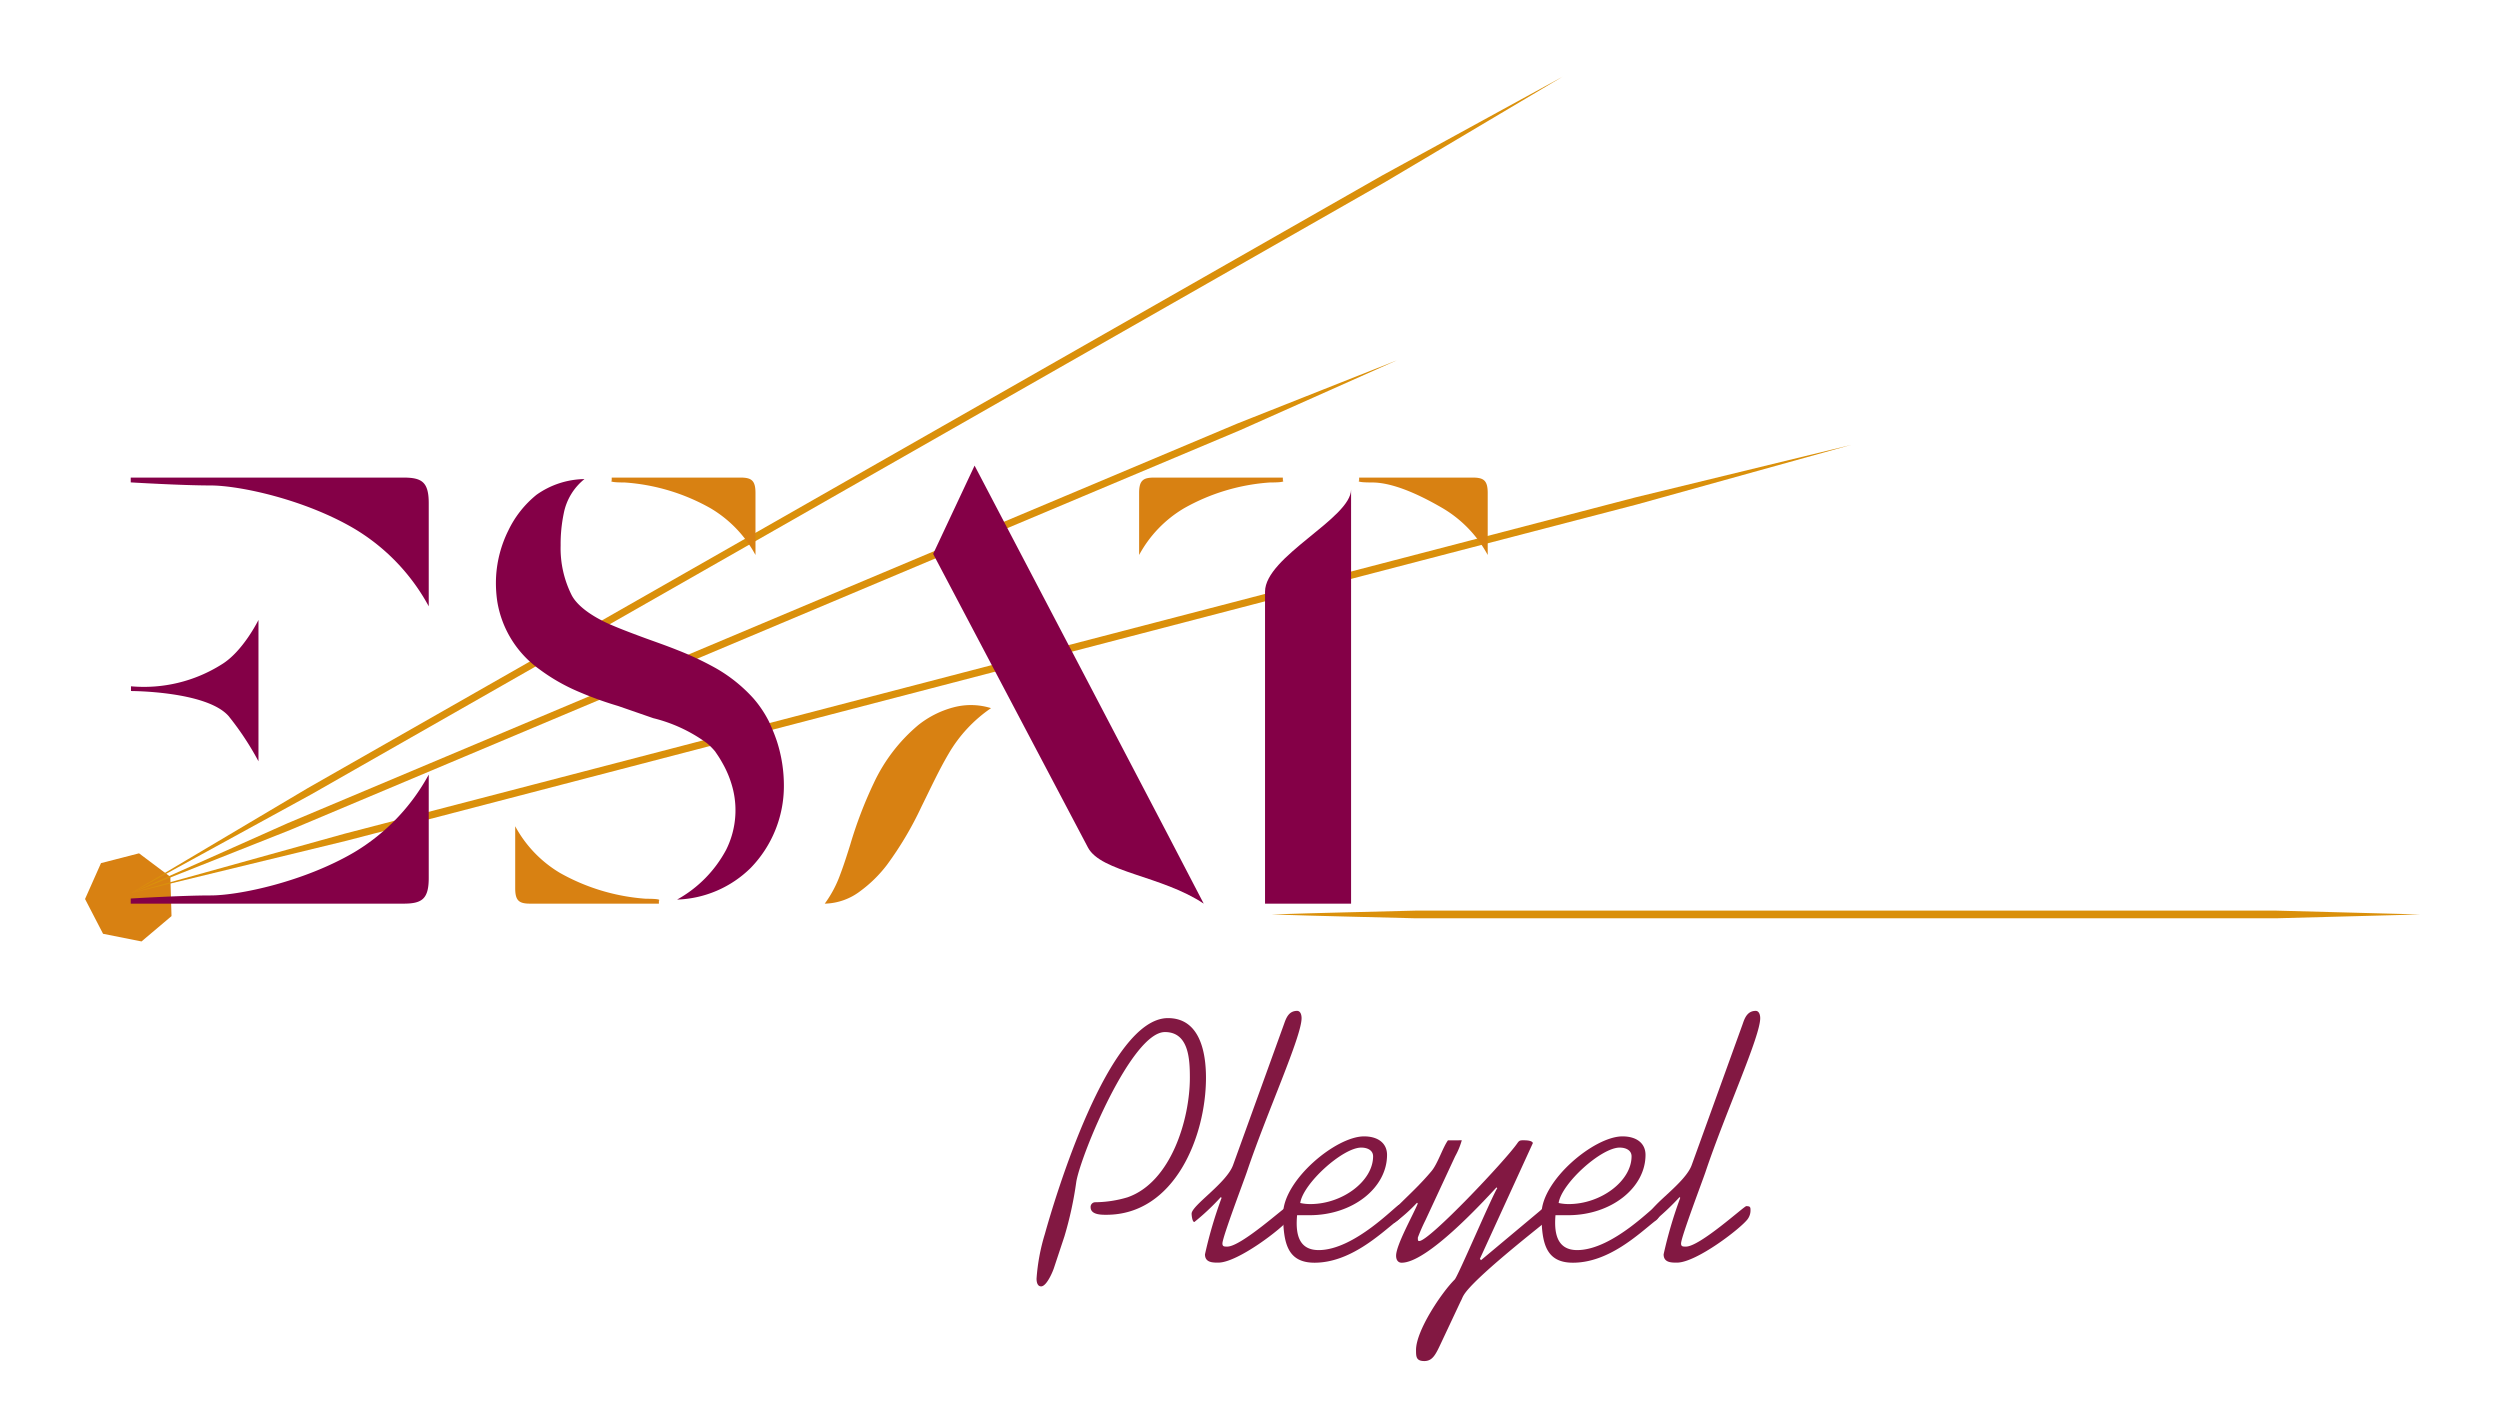 <?xml version="1.0" encoding="UTF-8"?> <svg xmlns="http://www.w3.org/2000/svg" id="Calque_1" data-name="Calque 1" viewBox="0 0 301 169"><defs><style>.cls-1{fill:#da900b;}.cls-2{fill:#821842;}.cls-3{fill:#d88112;}.cls-4{fill:none;}.cls-5{fill:#840047;}</style></defs><title>logo-esat-pleyel-</title><path class="cls-1" d="M153.09,110.1c5.77-.19,11.53-.31,17.29-.46H274.11l17.29.46-17.29.46H170.38C164.62,110.41,158.86,110.29,153.09,110.1Z"></path><path class="cls-2" d="M126.94,152.53c-.16.54-.92,2.35-1.59,2.35-.46,0-.55-.55-.55-.93a24,24,0,0,1,1-5.37c1.18-4.24,7.64-26,14.82-26,3.87,0,4.58,4.16,4.58,7.18,0,7-3.74,16.5-12,16.5-.63,0-1.89,0-1.89-.92a.56.56,0,0,1,.53-.59h0a13.91,13.91,0,0,0,3.9-.59c5.25-1.81,7.52-9.4,7.52-14.4,0-2.23-.13-5.5-3-5.5-4,0-10.08,14.65-10.67,18a43.73,43.73,0,0,1-1.43,6.59Z"></path><path class="cls-2" d="M154.61,123.26c.26-.75.59-1.55,1.56-1.55.38,0,.54.42.54.88,0,2.23-4.19,11.38-6.59,18.52-.29.88-2.94,7.85-2.94,8.6,0,.38.21.38.59.38,1.68,0,7-4.87,7.27-4.87s.5.09.5.42a1.67,1.67,0,0,1-.34,1.14c-.79,1.09-6.17,5.24-8.52,5.24-.67,0-1.6,0-1.6-1a51.94,51.94,0,0,1,2-6.8l-.09-.09a28.3,28.3,0,0,1-3.19,3c-.25,0-.33-.8-.33-1,0-1,4.24-3.7,5-5.88Z"></path><path class="cls-2" d="M164.23,136.82c1.72,0,2.77.85,2.77,2.23,0,3.95-4.11,7.26-9.32,7.26h-1.51c-.17,1.93,0,4.2,2.6,4.2,4.33,0,9.37-5.46,9.7-5.46s.34.59.34.76a1.43,1.43,0,0,1-.67,1.22c-2,1.59-5.59,5-9.87,5-3.23,0-3.78-2.31-3.78-5.87C154.49,142.12,160.83,136.82,164.23,136.82Zm-.34,1.35c-2.22,0-7,4.32-7.34,6.67a5.56,5.56,0,0,0,1.22.13c3.86,0,7.55-2.77,7.55-5.75,0-.72-.67-1.05-1.43-1.05Z"></path><path class="cls-2" d="M176,137.29a9,9,0,0,1-.8,1.93l-3.57,7.68a21.87,21.87,0,0,0-.92,2.1c0,.34,0,.42.17.42,1.21,0,10.37-9.7,11.79-11.75.21-.3.3-.38.67-.38s1.1,0,1.22.33l-6.38,13.94.13.17,6.92-5.79c.21-.17,1-.89,1.22-.89s.21.59.21.89c0,.63-.5,1-1,1.51-.8.67-8.14,6.42-9.4,8.44-.21.33-.21.46-.42.84l-2.35,5c-.63,1.34-1,2.14-2,2.14s-1-.54-1-1.34c0-2.31,3.06-6.89,4.66-8.48.42-.46,4.4-9.83,5.12-11l-.09-.09c-1.72,1.85-8.35,9.07-11.42,9.07-.46,0-.67-.37-.67-.84,0-1.3,2.1-5,2.61-6.29l-.09-.09a19.8,19.8,0,0,1-2.69,2.4c-.33,0-.42-.63-.42-.89,0-.67,2.65-2.68,4.83-5.29.76-.88,1.35-2.81,2-3.73Z"></path><path class="cls-2" d="M195.34,136.82c1.73,0,2.78.85,2.78,2.23,0,3.95-4.12,7.26-9.32,7.26h-1.52c-.16,1.93.05,4.2,2.61,4.2,4.32,0,9.36-5.46,9.7-5.46s.33.59.33.76a1.4,1.4,0,0,1-.67,1.22c-2,1.59-5.58,5-9.87,5-3.23,0-3.78-2.31-3.78-5.87C185.6,142.12,191.94,136.82,195.34,136.82Zm-.33,1.35c-2.23,0-7,4.32-7.35,6.67a5.56,5.56,0,0,0,1.22.13c3.86,0,7.56-2.77,7.56-5.75,0-.72-.67-1.05-1.44-1.05Z"></path><path class="cls-2" d="M209.83,123.26c.25-.75.59-1.55,1.56-1.55.37,0,.54.42.54.88,0,2.23-4.2,11.38-6.59,18.52-.29.88-2.94,7.85-2.94,8.6,0,.38.21.38.59.38,1.68,0,7-4.87,7.26-4.87.42,0,.51.09.51.42a1.79,1.79,0,0,1-.34,1.14c-.8,1.09-6.17,5.24-8.52,5.24-.68,0-1.6,0-1.6-1a51.94,51.94,0,0,1,2-6.8l-.08-.09a30.12,30.12,0,0,1-3.19,3c-.25,0-.34-.8-.34-1,0-1,4.24-3.7,5-5.88Z"></path><polygon class="cls-3" points="12.41 112.43 10.24 108.24 12.16 103.92 16.74 102.74 20.51 105.57 20.65 110.3 17.04 113.35 12.41 112.43"></polygon><line class="cls-4" x1="15.74" y1="107.54" x2="168.19" y2="43.38"></line><polygon class="cls-1" points="15.74 107.54 34.62 99.12 53.68 91.1 91.79 75.06 129.91 59.02 148.96 51 168.19 43.38 149.3 51.8 130.24 59.82 92.13 75.86 54.02 91.9 34.96 99.92 15.74 107.54"></polygon><polygon class="cls-1" points="15.74 107.54 37.07 94.88 58.63 82.59 101.73 58.01 144.84 33.43 166.39 21.14 188.16 9.22 166.82 21.89 145.27 34.18 102.16 58.76 59.06 83.34 37.5 95.63 15.74 107.54"></polygon><polygon class="cls-1" points="15.74 107.54 41.52 100.37 67.42 93.63 119.21 80.13 171 66.64 196.89 59.89 222.9 53.56 197.11 60.73 171.22 67.47 119.43 80.97 67.64 94.47 41.74 101.22 15.74 107.54"></polygon><path class="cls-5" d="M15.74,57.5h32.8c2.22,0,3.08.49,3.08,3.08V73a24.4,24.4,0,0,0-9-9.37c-6-3.52-13.81-5.18-17.27-5.18s-9.61-.37-9.61-.37Z"></path><path class="cls-3" d="M73.65,57.5H89.11c1.33,0,1.85.3,1.85,1.85v7.47a14.58,14.58,0,0,0-5.4-5.62,24.38,24.38,0,0,0-10.35-3.11c-2.07,0-1.56-.22-1.56-.22Z"></path><path class="cls-3" d="M154.45,57.5H139c-1.33,0-1.85.3-1.85,1.85v7.47a14.58,14.58,0,0,1,5.4-5.62,24.38,24.38,0,0,1,10.35-3.11c2.07,0,1.56-.22,1.56-.22Z"></path><path class="cls-3" d="M163.64,57.5h13.63c1.33,0,1.85.3,1.85,1.85v7.47a14.58,14.58,0,0,0-5.4-5.62c-3.61-2.11-6.45-3.11-8.52-3.11s-1.56-.22-1.56-.22Z"></path><path class="cls-3" d="M79.33,108.8H63.87c-1.33,0-1.84-.3-1.84-1.85V99.48a14.63,14.63,0,0,0,5.39,5.62,24.57,24.57,0,0,0,10.36,3.11c2.07,0,1.55.22,1.55.22Z"></path><path class="cls-5" d="M31.12,91.66a34.87,34.87,0,0,0-3.61-5.46c-2.68-3-11.74-3-11.74-3v-.57A17.53,17.53,0,0,0,26.68,80c2.58-1.56,4.44-5.36,4.44-5.36Z"></path><path class="cls-5" d="M15.74,108.8h32.8c2.22,0,3.08-.5,3.08-3.09V93.26a24.47,24.47,0,0,1-9,9.37c-6,3.52-13.81,5.18-17.27,5.18s-9.61.37-9.61.37Z"></path><path class="cls-5" d="M162.67,108.8H152.31V71.24c0-4.23,10.36-8.83,10.36-12.31Z"></path><path class="cls-5" d="M117.34,56.06s27.12,51.74,27.59,52.74c-5-3.35-12.38-3.79-13.94-6.76L112.35,66.69Z"></path><path class="cls-5" d="M70.37,57.68a7,7,0,0,0-2.5,4.16,18.19,18.19,0,0,0-.37,3.82,12.6,12.6,0,0,0,1.33,6c.62,1.19,2.21,2.45,4.58,3.5,1.16.51,2.46,1,3.83,1.51s2.83,1,4.32,1.6a37.94,37.94,0,0,1,4.61,2.17,18.33,18.33,0,0,1,4.51,3.61,13.34,13.34,0,0,1,1.77,2.57l.11.21.06.13.12.26c.1.23.21.47.29.68.18.42.34.85.49,1.29a17.3,17.3,0,0,1,.86,5.48,14.15,14.15,0,0,1-4,9.83,13.23,13.23,0,0,1-8.86,3.81,14.84,14.84,0,0,0,5.91-6,10.65,10.65,0,0,0,.85-7.15A12.29,12.29,0,0,0,87,91.9c-.14-.25-.29-.51-.45-.76l-.22-.33-.15-.22-.08-.12h0a7.87,7.87,0,0,0-1-1,18.34,18.34,0,0,0-6.44-3L74.42,85a42.39,42.39,0,0,1-4.62-1.66,22.76,22.76,0,0,1-4.87-2.77,12.49,12.49,0,0,1-5.06-8.17,15.05,15.05,0,0,1-.14-3,14.27,14.27,0,0,1,1.46-5.5,12.41,12.41,0,0,1,3.41-4.33A10.22,10.22,0,0,1,70.37,57.68Z"></path><path class="cls-3" d="M119.32,85.26a17,17,0,0,0-5.09,5.46c-1.18,2-2.16,4.13-3.29,6.41a41.09,41.09,0,0,1-4.15,7,15.66,15.66,0,0,1-3.2,3.15,7.31,7.31,0,0,1-4.29,1.52,13.9,13.9,0,0,0,1.87-3.53c.44-1.16.81-2.33,1.19-3.54a50.67,50.67,0,0,1,2.84-7.44,20.35,20.35,0,0,1,5.37-7,11.54,11.54,0,0,1,4.21-2.12A8.15,8.15,0,0,1,119.32,85.26Z"></path></svg> 